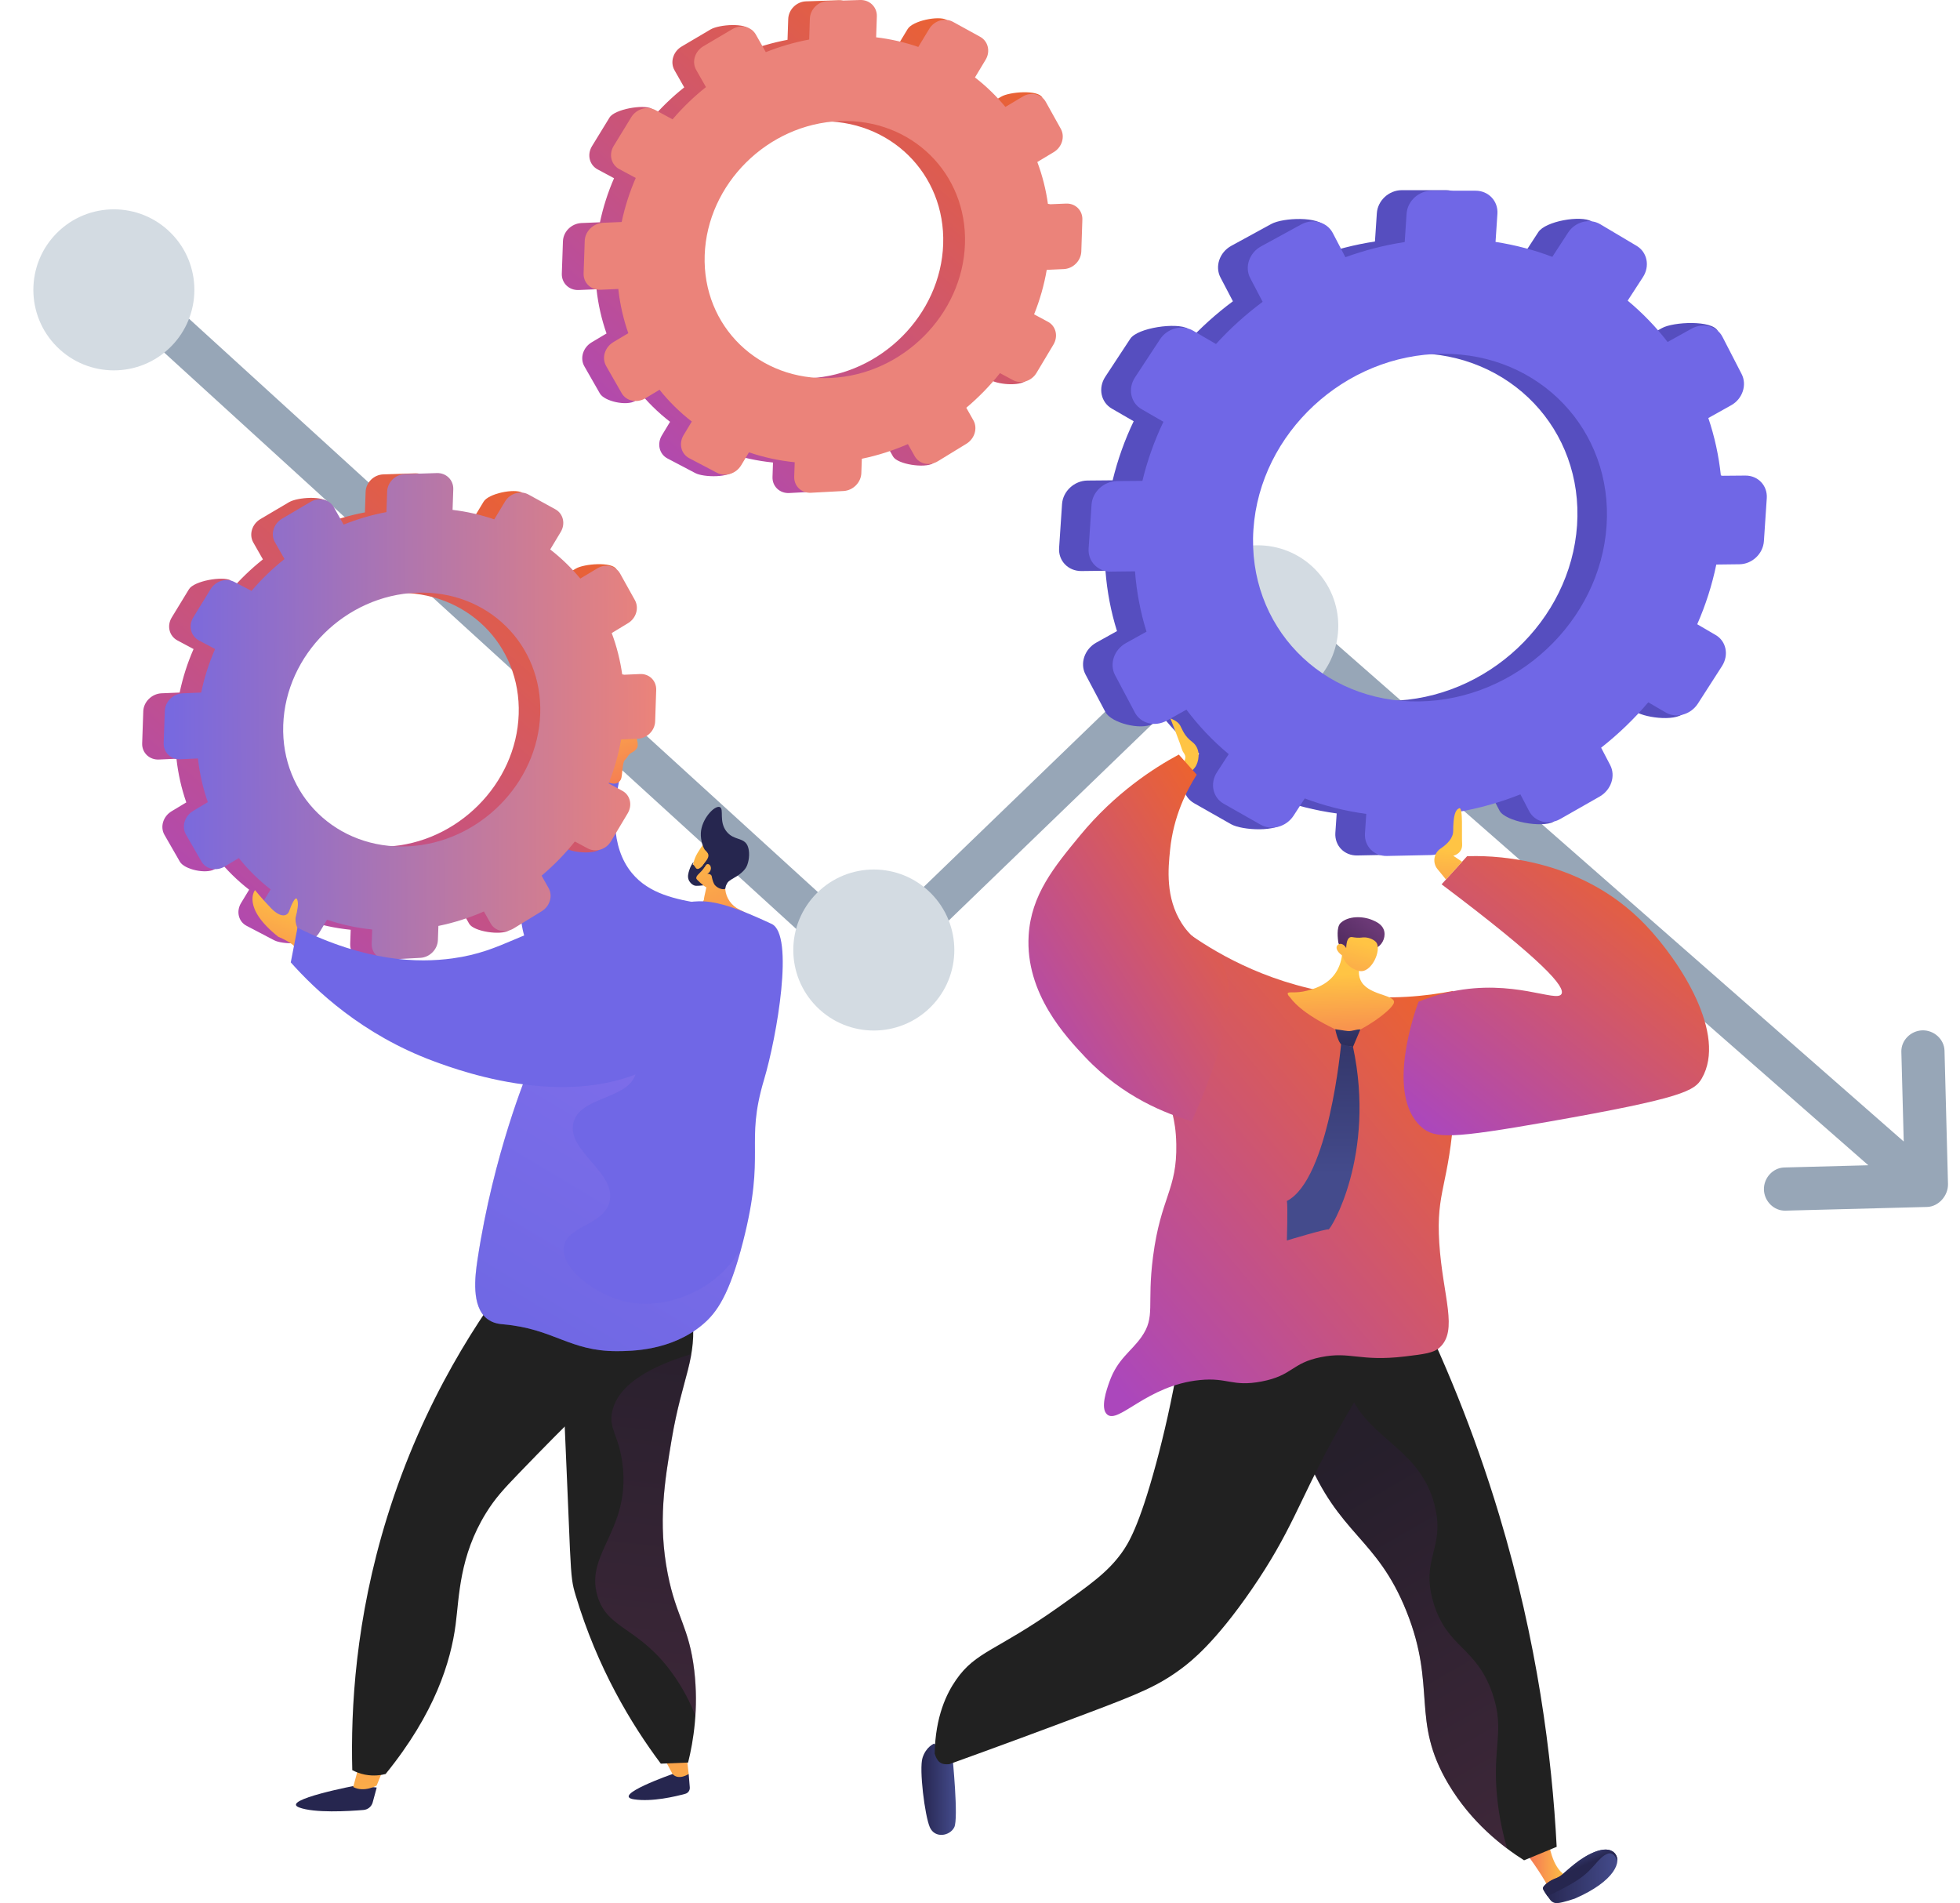<svg width="103" height="100" viewBox="0 0 103 100" fill="none" xmlns="http://www.w3.org/2000/svg">
<path d="M101.272 63.419L93.822 63.613C93.217 63.628 92.714 63.114 92.696 62.509C92.681 61.903 93.158 61.364 93.76 61.345L98.182 61.228L65.865 32.915L46.47 51.64C46.056 52.04 45.399 52.051 44.969 51.662L5.974 16.105L4.979 17.093C4.792 16.26 4.608 15.43 4.363 14.616L5.17 13.816C5.585 13.405 6.249 13.39 6.682 13.783L45.696 49.35L65.076 30.64C65.487 30.244 66.108 30.229 66.537 30.603L100.043 59.98L99.918 55.265C99.903 54.66 100.417 54.157 101.022 54.139C101.628 54.124 102.167 54.601 102.186 55.203L102.369 62.211C102.384 62.824 101.878 63.4 101.272 63.419Z" fill="#97A6B7"/>
<path d="M8.976 18.221C10.628 16.569 10.628 13.89 8.976 12.238C7.323 10.586 4.644 10.586 2.992 12.238C1.34 13.89 1.34 16.569 2.992 18.221C4.644 19.874 7.323 19.874 8.976 18.221Z" fill="#D3DBE2"/>
<path d="M48.912 52.91C50.564 51.258 50.564 48.579 48.912 46.927C47.259 45.275 44.58 45.275 42.928 46.927C41.275 48.579 41.275 51.258 42.928 52.91C44.58 54.562 47.259 54.562 48.912 52.91Z" fill="#D3DBE2"/>
<path d="M69.089 35.874C70.741 34.222 70.741 31.543 69.089 29.891C67.436 28.239 64.757 28.239 63.105 29.891C61.452 31.543 61.452 34.222 63.105 35.874C64.757 37.526 67.436 37.526 69.089 35.874Z" fill="#D3DBE2"/>
<path d="M55.811 26.49L55.657 28.794C55.612 29.469 56.137 30.012 56.831 30.005L58.093 29.99C58.178 31.091 58.383 32.152 58.699 33.161L57.616 33.763C56.992 34.107 56.739 34.86 57.044 35.439L58.09 37.413C58.398 37.993 59.958 38.382 60.578 38.037L60.794 37.263C61.44 38.125 62.185 38.911 63.015 39.6L62.402 40.544C62.016 41.134 62.174 41.876 62.747 42.202L64.699 43.31C65.272 43.633 67.158 43.743 67.54 43.156L67.011 41.927C68.031 42.312 69.114 42.587 70.244 42.742L70.174 43.762C70.13 44.433 70.644 44.965 71.327 44.95L73.646 44.903C74.325 44.888 74.912 44.338 74.956 43.666L75.026 42.646C76.171 42.452 77.283 42.136 78.344 41.714L78.802 42.595C79.1 43.167 81.041 43.519 81.646 43.175L82.505 41.831C83.111 41.486 83.36 40.749 83.063 40.177L82.586 39.263C83.489 38.551 84.322 37.751 85.063 36.878L85.984 37.413C86.542 37.736 88.219 37.946 88.59 37.366L88.938 34.97C89.309 34.39 89.162 33.66 88.604 33.337L87.635 32.772C88.076 31.77 88.413 30.721 88.637 29.634L89.852 29.62C90.52 29.612 91.096 29.069 91.14 28.405L91.291 26.148C91.335 25.484 90.832 24.952 90.164 24.96L88.88 24.971C88.769 23.918 88.546 22.901 88.219 21.936L89.415 21.268C90.017 20.934 90.263 20.197 89.969 19.624L90.267 17.386C89.973 16.814 87.94 16.905 87.338 17.239L86.076 17.94C85.459 17.144 84.755 16.414 83.977 15.768L84.78 14.531C85.155 13.955 85.004 13.217 84.446 12.887L83.639 11.632C83.078 11.298 81.217 11.618 80.839 12.197L80.013 13.467C79.07 13.107 78.072 12.843 77.03 12.682L77.129 11.203C77.173 10.535 76.659 9.992 75.984 9.992H73.668C72.989 9.992 72.398 10.535 72.354 11.207L72.255 12.689C71.184 12.854 70.141 13.122 69.139 13.485L69.65 11.933C69.345 11.354 67.426 11.431 66.809 11.768L64.706 12.917C64.09 13.254 63.833 13.999 64.138 14.582L64.791 15.83C63.903 16.491 63.081 17.232 62.339 18.046L62.416 17.265C61.84 16.931 59.781 17.217 59.396 17.801L58.082 19.8C57.697 20.387 57.851 21.136 58.427 21.47L59.576 22.134C59.102 23.121 58.732 24.163 58.471 25.238L57.136 25.25C56.457 25.261 55.855 25.811 55.811 26.49ZM64.317 27.789C64.659 22.718 69.125 18.586 74.263 18.56C79.371 18.535 83.213 22.582 82.876 27.598C82.538 32.614 78.145 36.746 73.033 36.826C67.892 36.907 63.976 32.86 64.317 27.789Z" fill="#564EBF"/>
<path d="M57.362 26.519L57.208 28.823C57.164 29.499 57.689 30.042 58.382 30.034L59.645 30.02C59.729 31.12 59.935 32.181 60.25 33.19L59.168 33.792C58.544 34.137 58.291 34.889 58.595 35.469L59.641 37.443C59.949 38.023 60.702 38.21 61.322 37.861L62.349 37.289C62.995 38.151 63.74 38.936 64.57 39.626L63.957 40.569C63.572 41.16 63.729 41.901 64.302 42.228L66.254 43.336C66.827 43.659 67.597 43.446 67.979 42.859L68.566 41.953C69.586 42.338 70.669 42.613 71.799 42.767L71.73 43.787C71.686 44.459 72.199 44.991 72.882 44.976L75.201 44.928C75.88 44.914 76.467 44.363 76.511 43.692L76.581 42.672C77.726 42.477 78.838 42.162 79.899 41.74L80.357 42.62C80.655 43.193 81.389 43.376 81.998 43.031L84.06 41.857C84.666 41.512 84.915 40.775 84.618 40.202L84.141 39.288C85.044 38.577 85.877 37.777 86.618 36.903L87.539 37.439C88.097 37.762 88.849 37.553 89.224 36.973L90.493 34.999C90.864 34.419 90.717 33.689 90.159 33.366L89.191 32.801C89.631 31.799 89.969 30.75 90.193 29.664L91.407 29.649C92.075 29.642 92.651 29.099 92.695 28.434L92.846 26.178C92.89 25.517 92.387 24.982 91.719 24.989L90.435 25C90.325 23.947 90.101 22.93 89.774 21.965L90.971 21.297C91.572 20.964 91.818 20.226 91.525 19.654L90.519 17.701C90.226 17.129 89.495 16.935 88.897 17.268L87.635 17.969C87.018 17.173 86.314 16.443 85.536 15.797L86.339 14.56C86.714 13.984 86.563 13.247 86.005 12.917L84.097 11.783C83.535 11.449 82.776 11.647 82.401 12.227L81.576 13.496C80.633 13.137 79.635 12.873 78.592 12.711L78.691 11.232C78.735 10.565 78.222 10.021 77.546 10.021H75.231C74.552 10.021 73.961 10.565 73.917 11.236L73.818 12.718C72.746 12.884 71.704 13.151 70.702 13.515L70.038 12.241C69.733 11.662 68.988 11.46 68.372 11.797L66.269 12.946C65.652 13.284 65.395 14.028 65.7 14.612L66.353 15.859C65.465 16.52 64.643 17.261 63.902 18.076L62.698 17.375C62.122 17.041 61.344 17.243 60.959 17.83L59.645 19.83C59.26 20.417 59.414 21.165 59.99 21.499L61.139 22.163C60.665 23.151 60.294 24.193 60.034 25.268L58.698 25.279C58.004 25.29 57.406 25.844 57.362 26.519ZM65.869 27.818C66.21 22.747 70.676 18.615 75.814 18.59C80.923 18.564 84.765 22.611 84.427 27.627C84.09 32.643 79.697 36.775 74.585 36.856C69.443 36.936 65.528 32.889 65.869 27.818Z" fill="#7067E6"/>
<path d="M80.135 97.298C80.179 97.328 80.979 98.41 81.342 99.118L82.337 98.582C82.337 98.582 81.775 98.384 81.493 97.298C81.21 96.212 80.135 97.298 80.135 97.298Z" fill="url(#paint0_linear)"/>
<path d="M82.751 99.764C82.751 99.764 82.127 99.977 81.867 99.995L81.841 99.999C81.694 100.01 81.551 99.944 81.463 99.826C81.309 99.621 81.089 99.309 81.085 99.221C81.078 99.089 81.438 98.814 81.76 98.696C82.084 98.579 82.157 98.417 82.751 97.944C83.346 97.467 84.351 96.906 84.821 97.339C85.294 97.772 84.858 98.854 82.751 99.764Z" fill="url(#paint1_linear)"/>
<path d="M84.476 97.405C83.959 97.61 83.805 98.194 82.906 98.784C82.395 99.118 81.768 99.426 81.32 99.632C81.199 99.46 81.085 99.283 81.082 99.221C81.074 99.089 81.434 98.814 81.757 98.696C82.076 98.579 82.153 98.417 82.748 97.944C83.342 97.467 84.348 96.906 84.817 97.339C84.939 97.449 84.997 97.603 84.986 97.783C84.898 97.529 84.74 97.302 84.476 97.405Z" fill="url(#paint2_linear)"/>
<path d="M74.212 68.046C75.812 71.26 77.437 75.128 78.784 79.604C80.792 86.275 81.559 92.278 81.805 97.041C81.232 97.276 80.663 97.515 80.091 97.749C78.968 97.034 77.324 95.775 76.109 93.732C74.12 90.381 75.525 88.683 73.907 84.657C72.34 80.753 70.351 80.687 68.63 76.441C67.602 73.909 67.367 71.609 67.323 70.108C69.621 69.418 71.918 68.732 74.212 68.046Z" fill="#212121"/>
<path opacity="0.3" d="M71.074 68.985C70.454 70.585 70.505 71.788 70.744 72.669C71.536 75.605 74.67 75.92 75.419 79.204C75.918 81.406 74.652 81.894 75.32 84.18C76.028 86.606 77.584 86.499 78.436 89.005C79.104 90.976 78.392 91.772 78.685 94.535C78.788 95.493 78.975 96.362 79.206 97.137C78.204 96.385 77.034 95.287 76.113 93.735C74.124 90.385 75.529 88.686 73.911 84.661C72.344 80.757 70.355 80.691 68.633 76.445C67.606 73.913 67.371 71.612 67.327 70.112C68.575 69.734 69.826 69.359 71.074 68.985Z" fill="url(#paint3_linear)"/>
<path d="M49.088 91.618C49.088 91.618 48.666 91.776 48.479 92.367C48.292 92.957 48.6 95.412 48.864 96.014C49.132 96.616 49.917 96.473 50.148 96.014C50.38 95.555 50.053 92.308 50.053 92.308L49.088 91.618Z" fill="url(#paint4_linear)"/>
<path d="M73.962 69.502C72.102 72.023 70.821 74.207 69.991 75.733C68.241 78.959 67.841 80.511 65.782 83.508C63.874 86.283 62.615 87.281 62.097 87.666C60.857 88.591 59.833 89.005 57.198 90C54.894 90.869 52.457 91.772 49.888 92.697C49.433 92.748 49.242 92.554 49.117 92.139C49.158 90.176 49.748 88.98 50.24 88.271C51.286 86.76 52.369 86.752 55.605 84.459C57.33 83.237 58.208 82.606 58.934 81.608C59.283 81.127 59.855 80.235 60.765 76.863C61.136 75.48 61.584 73.612 61.962 71.356C65.958 70.739 69.962 70.119 73.962 69.502Z" fill="#212121"/>
<path d="M62.237 40.782C62.237 40.782 62.71 40.54 62.872 40.199C63.033 39.858 63.077 39.307 62.652 38.984C62.226 38.661 62.153 38.36 62.013 38.111C61.87 37.865 61.507 37.751 61.507 37.751C61.507 37.751 62.061 39.171 62.123 39.402C62.186 39.634 62.505 39.689 62.053 40.298L62.237 40.782Z" fill="url(#paint5_linear)"/>
<path d="M76.355 52.069C74.968 52.341 73.052 52.55 70.81 52.286C66.905 51.827 64.079 50.172 62.615 49.159C61.015 52.649 60.982 55.236 61.264 56.971C61.474 58.252 61.786 58.681 61.815 60.116C61.863 62.531 61 62.894 60.593 66.031C60.259 68.615 60.74 69.176 59.984 70.251C59.444 71.022 58.725 71.403 58.299 72.611C58.156 73.01 57.807 74.005 58.182 74.324C58.78 74.841 60.27 72.794 63.044 72.515C64.523 72.365 64.751 72.882 66.285 72.592C67.958 72.273 67.844 71.627 69.415 71.311C70.971 70.996 71.445 71.557 73.826 71.275C74.828 71.154 75.331 71.095 75.643 70.816C76.652 69.917 75.819 68.13 75.636 65.319C75.456 62.545 76.146 62.362 76.428 58.234C76.524 56.773 76.586 54.663 76.355 52.069Z" fill="url(#paint6_linear)"/>
<path d="M62.89 40.705C62.575 40.353 62.263 40.001 61.947 39.648C60.626 40.36 58.604 41.663 56.769 43.886C55.396 45.549 54.185 47.02 54.057 49.152C53.87 52.209 56.035 54.495 57.04 55.559C59.026 57.658 61.316 58.535 62.626 58.913C65.162 53.284 64.784 51.086 63.888 50.147C63.389 49.625 62.714 49.479 62.097 48.51C61.239 47.16 61.389 45.637 61.488 44.668C61.664 42.888 62.362 41.531 62.89 40.705Z" fill="url(#paint7_linear)"/>
<path d="M75.757 46.466C76.204 45.974 76.652 45.483 77.096 44.991C77.959 44.958 82.894 44.844 86.484 48.613C88.341 50.565 90.755 54.359 89.434 56.66C89.056 57.316 88.465 57.694 81.386 58.938C76.281 59.834 75.39 59.848 74.681 59.206C72.791 57.496 74.369 53.108 74.546 52.634C74.949 52.469 75.547 52.253 76.289 52.099C79.518 51.427 81.782 52.686 82.054 52.234C82.278 51.871 81.155 50.528 75.757 46.466Z" fill="url(#paint8_linear)"/>
<path d="M75.988 46.213L75.544 45.67C75.265 45.332 75.342 44.83 75.705 44.587C76.039 44.364 76.362 44.052 76.366 43.67C76.373 42.87 76.465 42.562 76.681 42.47C76.898 42.378 76.803 43.821 76.836 44.342C76.869 44.863 76.37 44.965 76.37 44.965L76.839 45.281L75.988 46.213Z" fill="url(#paint9_linear)"/>
<path d="M73.224 52.755C73.239 52.733 73.246 52.711 73.25 52.689C73.254 52.675 73.257 52.656 73.257 52.645C73.246 52.249 71.837 52.293 71.489 51.478C71.265 50.957 71.573 50.312 71.907 49.809C71.606 49.457 70.806 49.71 70.501 49.358C70.575 49.739 70.619 50.568 70.112 51.225C69.668 51.801 68.989 51.974 68.718 52.047C68.061 52.223 67.705 52.08 67.672 52.194C67.657 52.242 67.701 52.319 67.8 52.414C68.057 52.774 68.806 53.53 70.861 54.392C71.767 54.036 72.949 53.21 73.206 52.788C73.213 52.774 73.221 52.763 73.224 52.755Z" fill="url(#paint10_linear)"/>
<path d="M72.399 49.765C72.685 49.585 72.846 49.17 72.714 48.836C72.6 48.55 72.303 48.422 72.123 48.345C71.606 48.125 70.85 48.121 70.45 48.499C70.211 48.723 70.314 49.372 70.325 49.486C70.336 49.614 70.421 49.684 70.479 49.798C70.56 49.956 70.688 50.201 70.894 50.612C70.953 50.528 71.033 50.425 71.136 50.315C71.177 50.275 71.338 50.113 71.532 50.003C71.933 49.779 72.131 49.934 72.399 49.765Z" fill="url(#paint11_linear)"/>
<path d="M70.538 50.209C70.538 50.209 70.699 50.844 71.422 51.016C72.065 51.17 72.626 49.912 72.322 49.515C72.219 49.383 71.966 49.266 71.727 49.255C71.588 49.247 71.525 49.284 71.294 49.269C71.081 49.255 71.033 49.218 70.956 49.247C70.861 49.28 70.758 49.405 70.743 49.816C70.663 49.669 70.534 49.581 70.417 49.596C70.398 49.6 70.343 49.611 70.307 49.644C70.164 49.765 70.241 50 70.538 50.209Z" fill="url(#paint12_linear)"/>
<path d="M29.583 12.675L29.524 14.377C29.506 14.876 29.909 15.265 30.419 15.239L31.348 15.199C31.436 16.01 31.616 16.788 31.873 17.522L31.087 17.991C30.636 18.263 30.467 18.821 30.706 19.243L31.524 20.674C31.763 21.092 32.926 21.342 33.374 21.07L33.517 20.494C34.012 21.114 34.581 21.676 35.212 22.164L34.783 22.875C34.515 23.32 34.647 23.863 35.077 24.09L36.544 24.861C36.974 25.084 38.368 25.121 38.636 24.677L38.218 23.782C38.981 24.042 39.785 24.218 40.622 24.303L40.596 25.059C40.578 25.554 40.974 25.932 41.477 25.906L43.187 25.815C43.686 25.789 44.108 25.367 44.123 24.872L44.148 24.119C44.989 23.947 45.8 23.686 46.57 23.349L46.93 23.987C47.165 24.402 48.603 24.615 49.04 24.343L49.642 23.334C50.079 23.066 50.244 22.516 50.013 22.101L49.638 21.441C50.288 20.894 50.883 20.285 51.407 19.621L52.101 19.991C52.519 20.215 53.76 20.329 54.02 19.892L54.218 18.116C54.479 17.68 54.35 17.144 53.932 16.92L53.202 16.527C53.503 15.779 53.727 14.997 53.866 14.19L54.761 14.15C55.253 14.128 55.664 13.713 55.683 13.225L55.738 11.555C55.756 11.067 55.371 10.686 54.879 10.708L53.932 10.748C53.826 9.974 53.635 9.229 53.371 8.524L54.237 8.003C54.67 7.743 54.835 7.193 54.604 6.778L54.769 5.119C54.538 4.705 53.04 4.822 52.607 5.083L51.694 5.629C51.22 5.057 50.684 4.536 50.093 4.081L50.655 3.149C50.916 2.716 50.787 2.176 50.369 1.945L49.745 1.043C49.323 0.811 47.958 1.09 47.697 1.527L47.121 2.481C46.416 2.239 45.675 2.066 44.904 1.975L44.941 0.881C44.959 0.386 44.567 0 44.068 0.015L42.361 0.07C41.858 0.085 41.44 0.503 41.422 0.995L41.385 2.092C40.6 2.239 39.836 2.463 39.106 2.756L39.444 1.6C39.205 1.178 37.792 1.285 37.344 1.545L35.822 2.444C35.374 2.709 35.205 3.266 35.444 3.688L35.957 4.591C35.319 5.097 34.731 5.666 34.203 6.286L34.243 5.706C33.81 5.475 32.298 5.736 32.031 6.176L31.109 7.681C30.838 8.125 30.974 8.671 31.407 8.902L32.269 9.365C31.946 10.106 31.697 10.88 31.528 11.68L30.544 11.72C30.027 11.75 29.601 12.172 29.583 12.675ZM35.888 13.423C36.016 9.677 39.205 6.521 42.992 6.378C46.758 6.235 49.69 9.126 49.565 12.832C49.44 16.538 46.299 19.691 42.534 19.874C38.746 20.057 35.759 17.17 35.888 13.423Z" fill="url(#paint13_linear)"/>
<path d="M30.728 12.66L30.669 14.362C30.651 14.861 31.054 15.25 31.564 15.225L32.493 15.184C32.581 15.995 32.761 16.773 33.018 17.507L32.232 17.977C31.781 18.248 31.612 18.806 31.851 19.228L32.669 20.659C32.908 21.077 33.469 21.198 33.917 20.927L34.658 20.479C35.154 21.099 35.722 21.661 36.354 22.149L35.924 22.861C35.656 23.305 35.788 23.848 36.218 24.075L37.686 24.846C38.115 25.07 38.68 24.894 38.948 24.45L39.359 23.767C40.119 24.028 40.926 24.204 41.763 24.288L41.737 25.044C41.719 25.539 42.115 25.917 42.618 25.892L44.328 25.8C44.827 25.774 45.249 25.352 45.264 24.857L45.29 24.105C46.13 23.932 46.941 23.672 47.712 23.334L48.071 23.973C48.306 24.387 48.849 24.505 49.29 24.233L50.783 23.319C51.22 23.052 51.385 22.501 51.154 22.087L50.78 21.426C51.429 20.879 52.024 20.27 52.549 19.606L53.242 19.977C53.66 20.2 54.211 20.028 54.471 19.591L55.36 18.105C55.62 17.669 55.492 17.133 55.073 16.909L54.343 16.516C54.644 15.768 54.868 14.986 55.007 14.179L55.903 14.139C56.395 14.117 56.806 13.702 56.824 13.214L56.879 11.544C56.897 11.056 56.512 10.675 56.02 10.697L55.073 10.737C54.967 9.963 54.776 9.218 54.512 8.513L55.378 7.992C55.811 7.732 55.976 7.181 55.745 6.767L54.956 5.35C54.725 4.936 54.185 4.811 53.749 5.072L52.835 5.618C52.361 5.046 51.826 4.525 51.235 4.07L51.796 3.138C52.057 2.705 51.928 2.165 51.51 1.934L50.075 1.145C49.653 0.914 49.099 1.079 48.835 1.512L48.258 2.466C47.554 2.224 46.813 2.052 46.042 1.96L46.079 0.866C46.097 0.371 45.704 -0.014 45.205 0L43.499 0.055C42.996 0.07 42.578 0.488 42.559 0.98L42.523 2.077C41.737 2.224 40.974 2.448 40.244 2.741L39.722 1.817C39.484 1.395 38.93 1.266 38.486 1.531L36.963 2.43C36.515 2.694 36.346 3.251 36.585 3.673L37.099 4.576C36.46 5.083 35.873 5.651 35.344 6.271L34.442 5.783C34.008 5.552 33.44 5.721 33.172 6.161L32.251 7.666C31.979 8.11 32.115 8.657 32.548 8.888L33.41 9.35C33.087 10.091 32.838 10.866 32.669 11.665L31.686 11.706C31.172 11.735 30.742 12.157 30.728 12.66ZM37.032 13.408C37.161 9.662 40.35 6.506 44.137 6.363C47.903 6.22 50.835 9.112 50.71 12.818C50.585 16.524 47.444 19.676 43.679 19.859C39.891 20.043 36.904 17.155 37.032 13.408Z" fill="#EB837A"/>
<path d="M70.17 54.08C70.17 54.08 70.328 54.931 70.611 54.949C70.893 54.968 71.102 55.004 71.102 55.004C71.231 54.7 71.359 54.399 71.488 54.094C71.257 54.076 71.066 54.197 70.827 54.175C70.611 54.153 70.383 54.105 70.17 54.08Z" fill="url(#paint14_linear)"/>
<path d="M70.475 54.869C70.475 54.869 69.844 61.969 67.627 63.106C67.682 63.334 67.627 65.18 67.627 65.18C67.627 65.18 69.693 64.556 69.811 64.6C69.928 64.64 72.314 60.688 71.102 55.008L70.475 54.869Z" fill="url(#paint15_linear)"/>
<path d="M39.53 53.603C40.793 51.086 40.595 49.746 40.132 48.98C38.87 46.899 35.035 48.117 33.196 45.861C32.055 44.462 32.224 42.397 32.594 40.767C32.304 40.789 32.018 40.808 31.728 40.83C28.605 42.819 26.877 46.121 27.468 48.847C28.293 52.653 33.754 55.794 39.53 53.603Z" fill="#7067E6"/>
<path d="M36.191 93.214L36.249 93.919C36.261 94.073 36.165 94.212 36.018 94.253C35.497 94.396 34.275 94.689 33.321 94.546C32.073 94.359 35.343 93.214 35.343 93.214H36.191Z" fill="#26264F"/>
<path d="M36.037 91.882L36.191 93.214C36.191 93.214 35.662 93.57 35.343 93.214L34.693 92.003L36.037 91.882Z" fill="url(#paint16_linear)"/>
<path d="M19.797 93.926L19.581 94.722C19.515 94.935 19.328 95.085 19.104 95.104C18.326 95.17 16.52 95.276 15.72 94.972C14.685 94.579 18.759 93.808 18.759 93.808L19.797 93.926Z" fill="#26264F"/>
<path d="M20.179 92.869L19.794 93.82C19.794 93.82 19.141 94.201 18.561 93.897L18.877 92.73L20.179 92.869Z" fill="url(#paint17_linear)"/>
<path d="M35.255 65.536C35.673 66.325 36.194 67.528 36.374 69.044C36.657 71.41 35.85 72.32 35.292 75.66C34.936 77.784 34.561 80.012 35.09 82.698C35.534 84.969 36.217 85.494 36.484 87.783C36.716 89.779 36.444 91.471 36.161 92.612C35.684 92.631 35.204 92.653 34.727 92.671C33.16 90.579 31.391 87.633 30.253 83.835C29.897 82.646 30.059 82.899 29.486 70.772C29.424 69.462 29.35 67.932 30.363 66.791C31.769 65.22 34.33 65.418 35.255 65.536Z" fill="#212121"/>
<path d="M33.343 64.872C34.562 65.76 34.62 67.793 34.36 69.088C33.941 71.154 32.584 71.888 27.24 77.443C26.473 78.239 26.022 78.724 25.541 79.501C24.139 81.769 24.136 83.886 23.945 85.354C23.691 87.303 22.862 90.018 20.264 93.214C20.036 93.273 19.647 93.339 19.177 93.247C18.899 93.192 18.675 93.097 18.513 93.012C18.429 89.816 18.671 85.097 20.348 79.703C22.26 73.543 25.236 69.099 27.336 66.431C29.501 64.424 32.018 63.907 33.343 64.872Z" fill="#212121"/>
<path d="M36.438 45.912C36.32 45.376 36.603 44.907 36.665 44.804C36.929 44.378 36.992 44.319 37.109 44.25L37.274 44.162C37.274 44.162 37.285 44.158 37.292 44.154C37.395 44.125 37.74 44.132 37.81 44.151C38.03 44.209 38.217 45.134 38.078 46.418C38.085 46.47 38.089 46.517 38.096 46.569C38.104 46.624 38.107 46.679 38.115 46.737C38.159 47.193 38.441 47.589 38.852 47.791C39.638 48.172 39.729 48.341 39.711 48.425C39.656 48.638 38.738 48.609 38.081 48.495C36.643 48.249 35.77 48.726 35.861 48.473C35.902 48.363 36.672 47.981 37.014 47.233C36.929 47.42 37.083 46.829 37.12 46.627C37.036 46.572 36.522 46.304 36.438 45.912Z" fill="url(#paint18_linear)"/>
<path d="M36.83 43.769C36.808 44.169 36.973 44.606 37.065 44.679C37.076 44.69 37.142 44.749 37.201 44.844C37.208 44.859 37.215 44.873 37.219 44.892C37.292 45.149 36.878 45.42 36.948 45.538C36.999 45.622 37.278 45.527 37.303 45.6C37.329 45.67 37.098 45.794 37.127 45.875C37.149 45.938 37.292 45.89 37.373 45.985C37.414 46.033 37.399 46.07 37.439 46.213C37.461 46.294 37.494 46.382 37.52 46.433C37.645 46.675 38.03 46.782 38.111 46.694C38.133 46.668 38.118 46.646 38.144 46.558C38.144 46.558 38.17 46.477 38.228 46.385C38.316 46.257 38.518 46.169 38.72 46.04C39.098 45.798 39.212 45.582 39.245 45.505C39.256 45.479 39.263 45.457 39.271 45.442C39.381 45.152 39.406 44.723 39.289 44.448C39.091 43.989 38.581 44.173 38.195 43.71C37.751 43.175 38.071 42.496 37.821 42.404C37.546 42.312 36.867 43.031 36.83 43.769Z" fill="#26264F"/>
<path d="M37.098 45.453C37.205 45.325 37.37 45.461 37.359 45.633C37.351 45.806 37.172 45.978 37.01 45.934C36.849 45.894 36.959 45.629 37.098 45.453Z" fill="url(#paint19_linear)"/>
<path d="M37.193 45.167L36.951 45.45C36.951 45.45 36.687 45.798 36.555 45.593C36.448 45.424 36.415 45.428 36.408 45.431L36.404 45.435C36.401 45.435 36.426 45.354 36.448 45.284C36.382 45.369 36.291 45.505 36.232 45.692C36.173 45.871 36.111 46.066 36.203 46.261C36.206 46.272 36.313 46.481 36.522 46.539C36.522 46.539 36.606 46.561 36.962 46.521C36.962 46.521 36.592 46.22 36.588 46.15C36.581 45.967 36.837 45.883 37.047 45.523C37.127 45.383 37.171 45.255 37.193 45.167Z" fill="#26264F"/>
<path d="M30.591 50.124C31.427 49.416 32.774 48.462 34.635 47.846C36.547 47.215 37.163 46.961 40.551 48.547C41.758 49.112 40.822 54.484 40.154 56.722C39.134 60.138 40.261 60.501 39.05 65.235C38.327 68.06 37.659 68.97 36.947 69.579C35.299 70.985 33.171 70.992 32.426 70.996C29.926 71.003 29.119 69.825 26.466 69.587C26.271 69.569 25.923 69.543 25.607 69.301C24.759 68.651 24.965 67.055 25.09 66.215C25.937 60.586 27.736 56.322 27.736 56.322C28.422 54.685 29.369 52.565 30.591 50.124Z" fill="#7067E6"/>
<path opacity="0.3" d="M25.086 66.218C25.933 60.59 27.732 56.326 27.732 56.326C28.312 54.95 29.071 53.236 30.022 51.28C33.207 54.212 33.721 55.731 33.35 56.572C32.815 57.782 30.411 57.658 30.125 59.03C29.816 60.501 32.385 61.61 32.036 63.129C31.747 64.398 29.779 64.38 29.633 65.532C29.493 66.626 31.101 67.822 32.418 68.266C34.521 68.974 36.422 67.947 36.899 67.664C37.857 67.099 38.506 66.339 38.947 65.602C38.261 68.141 37.622 69 36.939 69.579C35.292 70.985 33.163 70.992 32.418 70.996C29.919 71.003 29.112 69.825 26.458 69.587C26.264 69.569 25.915 69.543 25.6 69.301C24.756 68.655 24.957 67.055 25.086 66.218Z" fill="url(#paint20_linear)"/>
<path opacity="0.3" d="M31.391 83.843C30.745 81.59 33.123 80.419 32.719 76.973C32.532 75.392 31.967 75.087 32.172 74.163C32.495 72.702 34.275 71.766 36.334 71.15C36.129 72.339 35.659 73.484 35.295 75.663C34.94 77.788 34.565 80.015 35.094 82.701C35.538 84.973 36.22 85.497 36.488 87.787C36.587 88.638 36.591 89.427 36.543 90.15C36.272 89.453 35.894 88.715 35.373 87.982C33.582 85.461 31.908 85.637 31.391 83.843Z" fill="url(#paint21_linear)"/>
<path d="M32.631 40.947C32.712 40.782 32.701 40.067 32.829 39.942C33.042 39.736 32.965 39.674 33.225 39.531C33.358 39.458 33.49 39.347 33.512 39.193C33.563 38.848 33.02 37.307 33.02 37.307C33.02 37.307 32.451 37.66 32.631 37.979C32.811 38.298 32.936 38.647 32.649 38.845C32.363 39.043 32.172 39.355 32.062 39.703C31.952 40.052 31.956 41.105 31.956 41.105C31.956 41.105 32.437 41.343 32.631 40.947Z" fill="url(#paint22_linear)"/>
<path d="M7.529 37.377L7.471 39.058C7.452 39.549 7.849 39.935 8.355 39.909L9.273 39.868C9.361 40.668 9.537 41.435 9.79 42.162L9.016 42.628C8.572 42.896 8.403 43.446 8.641 43.864L9.452 45.277C9.691 45.692 10.836 45.938 11.28 45.67L11.419 45.101C11.911 45.714 12.473 46.268 13.093 46.749L12.667 47.45C12.403 47.886 12.531 48.425 12.957 48.646L14.407 49.405C14.832 49.629 16.209 49.662 16.473 49.225L16.058 48.341C16.81 48.598 17.603 48.77 18.429 48.855L18.403 49.6C18.385 50.088 18.774 50.462 19.269 50.436L20.957 50.345C21.453 50.319 21.864 49.901 21.882 49.413L21.908 48.668C22.737 48.499 23.537 48.242 24.3 47.908L24.657 48.539C24.888 48.947 26.308 49.159 26.741 48.892L27.335 47.894C27.768 47.629 27.93 47.083 27.699 46.675L27.332 46.022C27.974 45.483 28.558 44.881 29.079 44.228L29.765 44.595C30.18 44.815 31.405 44.929 31.662 44.499L31.857 42.749C32.114 42.32 31.989 41.791 31.574 41.567L30.855 41.178C31.152 40.437 31.372 39.667 31.508 38.87L32.392 38.83C32.877 38.808 33.284 38.401 33.299 37.916L33.354 36.269C33.369 35.785 32.991 35.41 32.506 35.432L31.57 35.473C31.464 34.709 31.277 33.972 31.016 33.278L31.871 32.761C32.301 32.504 32.462 31.961 32.235 31.55L32.396 29.913C32.169 29.503 30.69 29.62 30.26 29.877L29.361 30.416C28.892 29.851 28.363 29.337 27.779 28.886L28.334 27.965C28.591 27.536 28.466 27.004 28.051 26.776L27.435 25.884C27.02 25.657 25.669 25.932 25.413 26.361L24.844 27.305C24.146 27.066 23.416 26.897 22.653 26.805L22.689 25.727C22.708 25.239 22.319 24.857 21.827 24.872L20.143 24.927C19.647 24.941 19.233 25.352 19.214 25.84L19.177 26.923C18.403 27.066 17.651 27.29 16.928 27.58L17.262 26.439C17.027 26.024 15.629 26.127 15.188 26.387L13.684 27.275C13.243 27.536 13.075 28.086 13.309 28.501L13.816 29.392C13.185 29.895 12.605 30.453 12.084 31.066L12.12 30.493C11.695 30.262 10.201 30.523 9.933 30.956L9.027 32.442C8.759 32.878 8.891 33.418 9.32 33.649L10.172 34.104C9.852 34.834 9.606 35.601 9.441 36.39L8.469 36.43C7.97 36.463 7.544 36.882 7.529 37.377ZM13.753 38.114C13.878 34.412 17.031 31.297 20.77 31.157C24.488 31.018 27.383 33.869 27.258 37.531C27.134 41.19 24.036 44.305 20.315 44.485C16.576 44.668 13.629 41.817 13.753 38.114Z" fill="url(#paint23_linear)"/>
<path d="M8.66 37.362L8.601 39.043C8.583 39.535 8.979 39.92 9.485 39.894L10.403 39.854C10.491 40.654 10.667 41.421 10.92 42.147L10.146 42.613C9.702 42.881 9.533 43.431 9.772 43.85L10.583 45.262C10.821 45.677 11.372 45.794 11.816 45.527L12.55 45.086C13.041 45.699 13.603 46.253 14.223 46.734L13.797 47.435C13.533 47.871 13.662 48.411 14.087 48.631L15.537 49.391C15.963 49.614 16.517 49.438 16.781 49.002L17.188 48.326C17.941 48.583 18.733 48.756 19.559 48.84L19.534 49.585C19.515 50.073 19.904 50.447 20.399 50.422L22.088 50.33C22.583 50.304 22.994 49.886 23.012 49.398L23.038 48.653C23.867 48.484 24.668 48.227 25.431 47.893L25.787 48.525C26.018 48.932 26.558 49.049 26.991 48.785L28.466 47.882C28.899 47.618 29.06 47.071 28.829 46.664L28.462 46.011C29.104 45.472 29.688 44.87 30.209 44.217L30.895 44.584C31.31 44.804 31.853 44.635 32.11 44.202L32.987 42.734C33.244 42.305 33.119 41.776 32.705 41.553L31.985 41.164C32.282 40.422 32.503 39.652 32.638 38.856L33.523 38.815C34.007 38.793 34.415 38.386 34.429 37.902L34.484 36.254C34.499 35.77 34.121 35.395 33.637 35.417L32.701 35.458C32.594 34.695 32.407 33.957 32.147 33.264L33.002 32.746C33.431 32.489 33.593 31.946 33.365 31.535L32.587 30.137C32.359 29.726 31.824 29.601 31.394 29.862L30.495 30.401C30.026 29.836 29.497 29.323 28.914 28.871L29.468 27.95C29.725 27.521 29.6 26.989 29.185 26.761L27.769 25.983C27.354 25.756 26.803 25.917 26.543 26.347L25.974 27.29C25.277 27.051 24.547 26.882 23.783 26.791L23.82 25.712C23.838 25.224 23.449 24.842 22.957 24.857L21.273 24.912C20.777 24.927 20.363 25.338 20.345 25.826L20.308 26.908C19.534 27.051 18.781 27.275 18.058 27.565L17.544 26.651C17.309 26.237 16.763 26.108 16.322 26.369L14.818 27.257C14.377 27.517 14.209 28.068 14.443 28.482L14.95 29.374C14.319 29.877 13.739 30.434 13.218 31.047L12.322 30.581C11.896 30.35 11.335 30.519 11.067 30.956L10.157 32.442C9.889 32.878 10.021 33.418 10.451 33.649L11.302 34.104C10.983 34.834 10.737 35.601 10.572 36.39L9.599 36.43C9.096 36.452 8.674 36.867 8.66 37.362ZM14.884 38.1C15.008 34.397 18.161 31.282 21.901 31.143C25.618 31.003 28.514 33.854 28.389 37.516C28.264 41.175 25.167 44.29 21.445 44.47C17.706 44.653 14.759 41.802 14.884 38.1Z" fill="url(#paint24_linear)"/>
<path d="M15.724 48.95C15.724 48.95 15.464 48.525 15.544 48.18C15.625 47.835 15.706 47.49 15.618 47.262C15.53 47.035 15.291 47.593 15.196 47.875C15.097 48.157 14.744 48.238 14.242 47.717C13.739 47.196 13.401 46.77 13.401 46.77C13.401 46.77 12.671 47.673 14.627 49.225C14.627 49.225 15.379 49.526 15.533 49.816C15.688 50.106 15.629 49.922 15.629 49.922L16.179 49.493L15.724 48.95Z" fill="url(#paint25_linear)"/>
<path d="M38.444 48.605C37.329 46.877 33.156 47.691 31.006 48.114C27.31 48.836 26.532 49.981 23.776 50.359C21.971 50.605 19.237 50.535 15.633 48.745C15.515 49.354 15.398 49.963 15.28 50.568C16.569 52.014 19.024 54.366 22.793 55.761C24.209 56.285 30.998 58.802 35.498 55.269C37.769 53.486 39.45 50.165 38.444 48.605Z" fill="#7067E6"/>
<defs>
<linearGradient id="paint0_linear" x1="82.336" y1="97.966" x2="80.135" y2="97.966" gradientUnits="userSpaceOnUse">
<stop stop-color="#FFC444"/>
<stop offset="0.996" stop-color="#F36F56"/>
</linearGradient>
<linearGradient id="paint1_linear" x1="84.994" y1="98.589" x2="81.085" y2="98.589" gradientUnits="userSpaceOnUse">
<stop stop-color="#444B8C"/>
<stop offset="0.996" stop-color="#26264F"/>
</linearGradient>
<linearGradient id="paint2_linear" x1="82.493" y1="97.166" x2="82.926" y2="98.166" gradientUnits="userSpaceOnUse">
<stop stop-color="#444B8C"/>
<stop offset="0.996" stop-color="#26264F"/>
</linearGradient>
<linearGradient id="paint3_linear" x1="70.814" y1="76.536" x2="82.775" y2="97.294" gradientUnits="userSpaceOnUse">
<stop stop-color="#311944"/>
<stop offset="1" stop-color="#893976"/>
</linearGradient>
<linearGradient id="paint4_linear" x1="50.229" y1="94.016" x2="48.42" y2="94.016" gradientUnits="userSpaceOnUse">
<stop stop-color="#444B8C"/>
<stop offset="0.996" stop-color="#26264F"/>
</linearGradient>
<linearGradient id="paint5_linear" x1="62.188" y1="40.248" x2="62.043" y2="45.846" gradientUnits="userSpaceOnUse">
<stop stop-color="#FFC444"/>
<stop offset="0.996" stop-color="#F36F56"/>
</linearGradient>
<linearGradient id="paint6_linear" x1="74.325" y1="47.699" x2="52.746" y2="65.865" gradientUnits="userSpaceOnUse">
<stop stop-color="#F26522"/>
<stop offset="1" stop-color="#AB47BC"/>
</linearGradient>
<linearGradient id="paint7_linear" x1="63.321" y1="38.534" x2="48.276" y2="47.974" gradientUnits="userSpaceOnUse">
<stop stop-color="#F26522"/>
<stop offset="1" stop-color="#AB47BC"/>
</linearGradient>
<linearGradient id="paint8_linear" x1="87.914" y1="44.134" x2="75.514" y2="59.721" gradientUnits="userSpaceOnUse">
<stop stop-color="#F26522"/>
<stop offset="1" stop-color="#AB47BC"/>
</linearGradient>
<linearGradient id="paint9_linear" x1="76.133" y1="44.636" x2="75.875" y2="49.971" gradientUnits="userSpaceOnUse">
<stop stop-color="#FFC444"/>
<stop offset="0.996" stop-color="#F36F56"/>
</linearGradient>
<linearGradient id="paint10_linear" x1="70.425" y1="51.197" x2="70.591" y2="56.237" gradientUnits="userSpaceOnUse">
<stop stop-color="#FFC444"/>
<stop offset="0.631" stop-color="#F78E4F"/>
<stop offset="0.996" stop-color="#F36F56"/>
</linearGradient>
<linearGradient id="paint11_linear" x1="69.223" y1="51.791" x2="71.991" y2="48.482" gradientUnits="userSpaceOnUse">
<stop stop-color="#311944"/>
<stop offset="1" stop-color="#6B3976"/>
</linearGradient>
<linearGradient id="paint12_linear" x1="71.433" y1="49.473" x2="69.897" y2="54.958" gradientUnits="userSpaceOnUse">
<stop stop-color="#FFC444"/>
<stop offset="0.996" stop-color="#F36F56"/>
</linearGradient>
<linearGradient id="paint13_linear" x1="52.637" y1="-1.483" x2="30.432" y2="24.346" gradientUnits="userSpaceOnUse">
<stop stop-color="#F26522"/>
<stop offset="1" stop-color="#AB47BC"/>
</linearGradient>
<linearGradient id="paint14_linear" x1="70.639" y1="51.301" x2="70.961" y2="56.014" gradientUnits="userSpaceOnUse">
<stop stop-color="#444B8C"/>
<stop offset="0.996" stop-color="#26264F"/>
</linearGradient>
<linearGradient id="paint15_linear" x1="69.536" y1="61.701" x2="69.536" y2="49.233" gradientUnits="userSpaceOnUse">
<stop stop-color="#444B8C"/>
<stop offset="0.996" stop-color="#26264F"/>
</linearGradient>
<linearGradient id="paint16_linear" x1="35.464" y1="97.408" x2="35.401" y2="84.656" gradientUnits="userSpaceOnUse">
<stop stop-color="#FFC444"/>
<stop offset="0.996" stop-color="#F36F56"/>
</linearGradient>
<linearGradient id="paint17_linear" x1="19.391" y1="97.177" x2="19.332" y2="85.408" gradientUnits="userSpaceOnUse">
<stop stop-color="#FFC444"/>
<stop offset="0.996" stop-color="#F36F56"/>
</linearGradient>
<linearGradient id="paint18_linear" x1="35.969" y1="43.559" x2="39.328" y2="52.596" gradientUnits="userSpaceOnUse">
<stop stop-color="#FFC444"/>
<stop offset="0.996" stop-color="#F36F56"/>
</linearGradient>
<linearGradient id="paint19_linear" x1="36.299" y1="43.436" x2="39.658" y2="52.473" gradientUnits="userSpaceOnUse">
<stop stop-color="#FFC444"/>
<stop offset="0.996" stop-color="#F36F56"/>
</linearGradient>
<linearGradient id="paint20_linear" x1="38.189" y1="52.798" x2="24.959" y2="74.847" gradientUnits="userSpaceOnUse">
<stop stop-color="#AA80F9"/>
<stop offset="0.996" stop-color="#6165D7"/>
</linearGradient>
<linearGradient id="paint21_linear" x1="36.102" y1="66.276" x2="32.941" y2="94.964" gradientUnits="userSpaceOnUse">
<stop stop-color="#311944"/>
<stop offset="1" stop-color="#893976"/>
</linearGradient>
<linearGradient id="paint22_linear" x1="31.315" y1="35.791" x2="33.483" y2="42.079" gradientUnits="userSpaceOnUse">
<stop stop-color="#FFC444"/>
<stop offset="0.996" stop-color="#F36F56"/>
</linearGradient>
<linearGradient id="paint23_linear" x1="30.292" y1="23.392" x2="8.368" y2="48.895" gradientUnits="userSpaceOnUse">
<stop stop-color="#F26522"/>
<stop offset="1" stop-color="#AB47BC"/>
</linearGradient>
<linearGradient id="paint24_linear" x1="7.296" y1="38.644" x2="34.449" y2="38.475" gradientUnits="userSpaceOnUse">
<stop stop-color="#7067E6"/>
<stop offset="1" stop-color="#EB837A"/>
</linearGradient>
<linearGradient id="paint25_linear" x1="15.292" y1="46.813" x2="12.897" y2="52.997" gradientUnits="userSpaceOnUse">
<stop stop-color="#FFC444"/>
<stop offset="0.996" stop-color="#F36F56"/>
</linearGradient>
</defs>
</svg>
